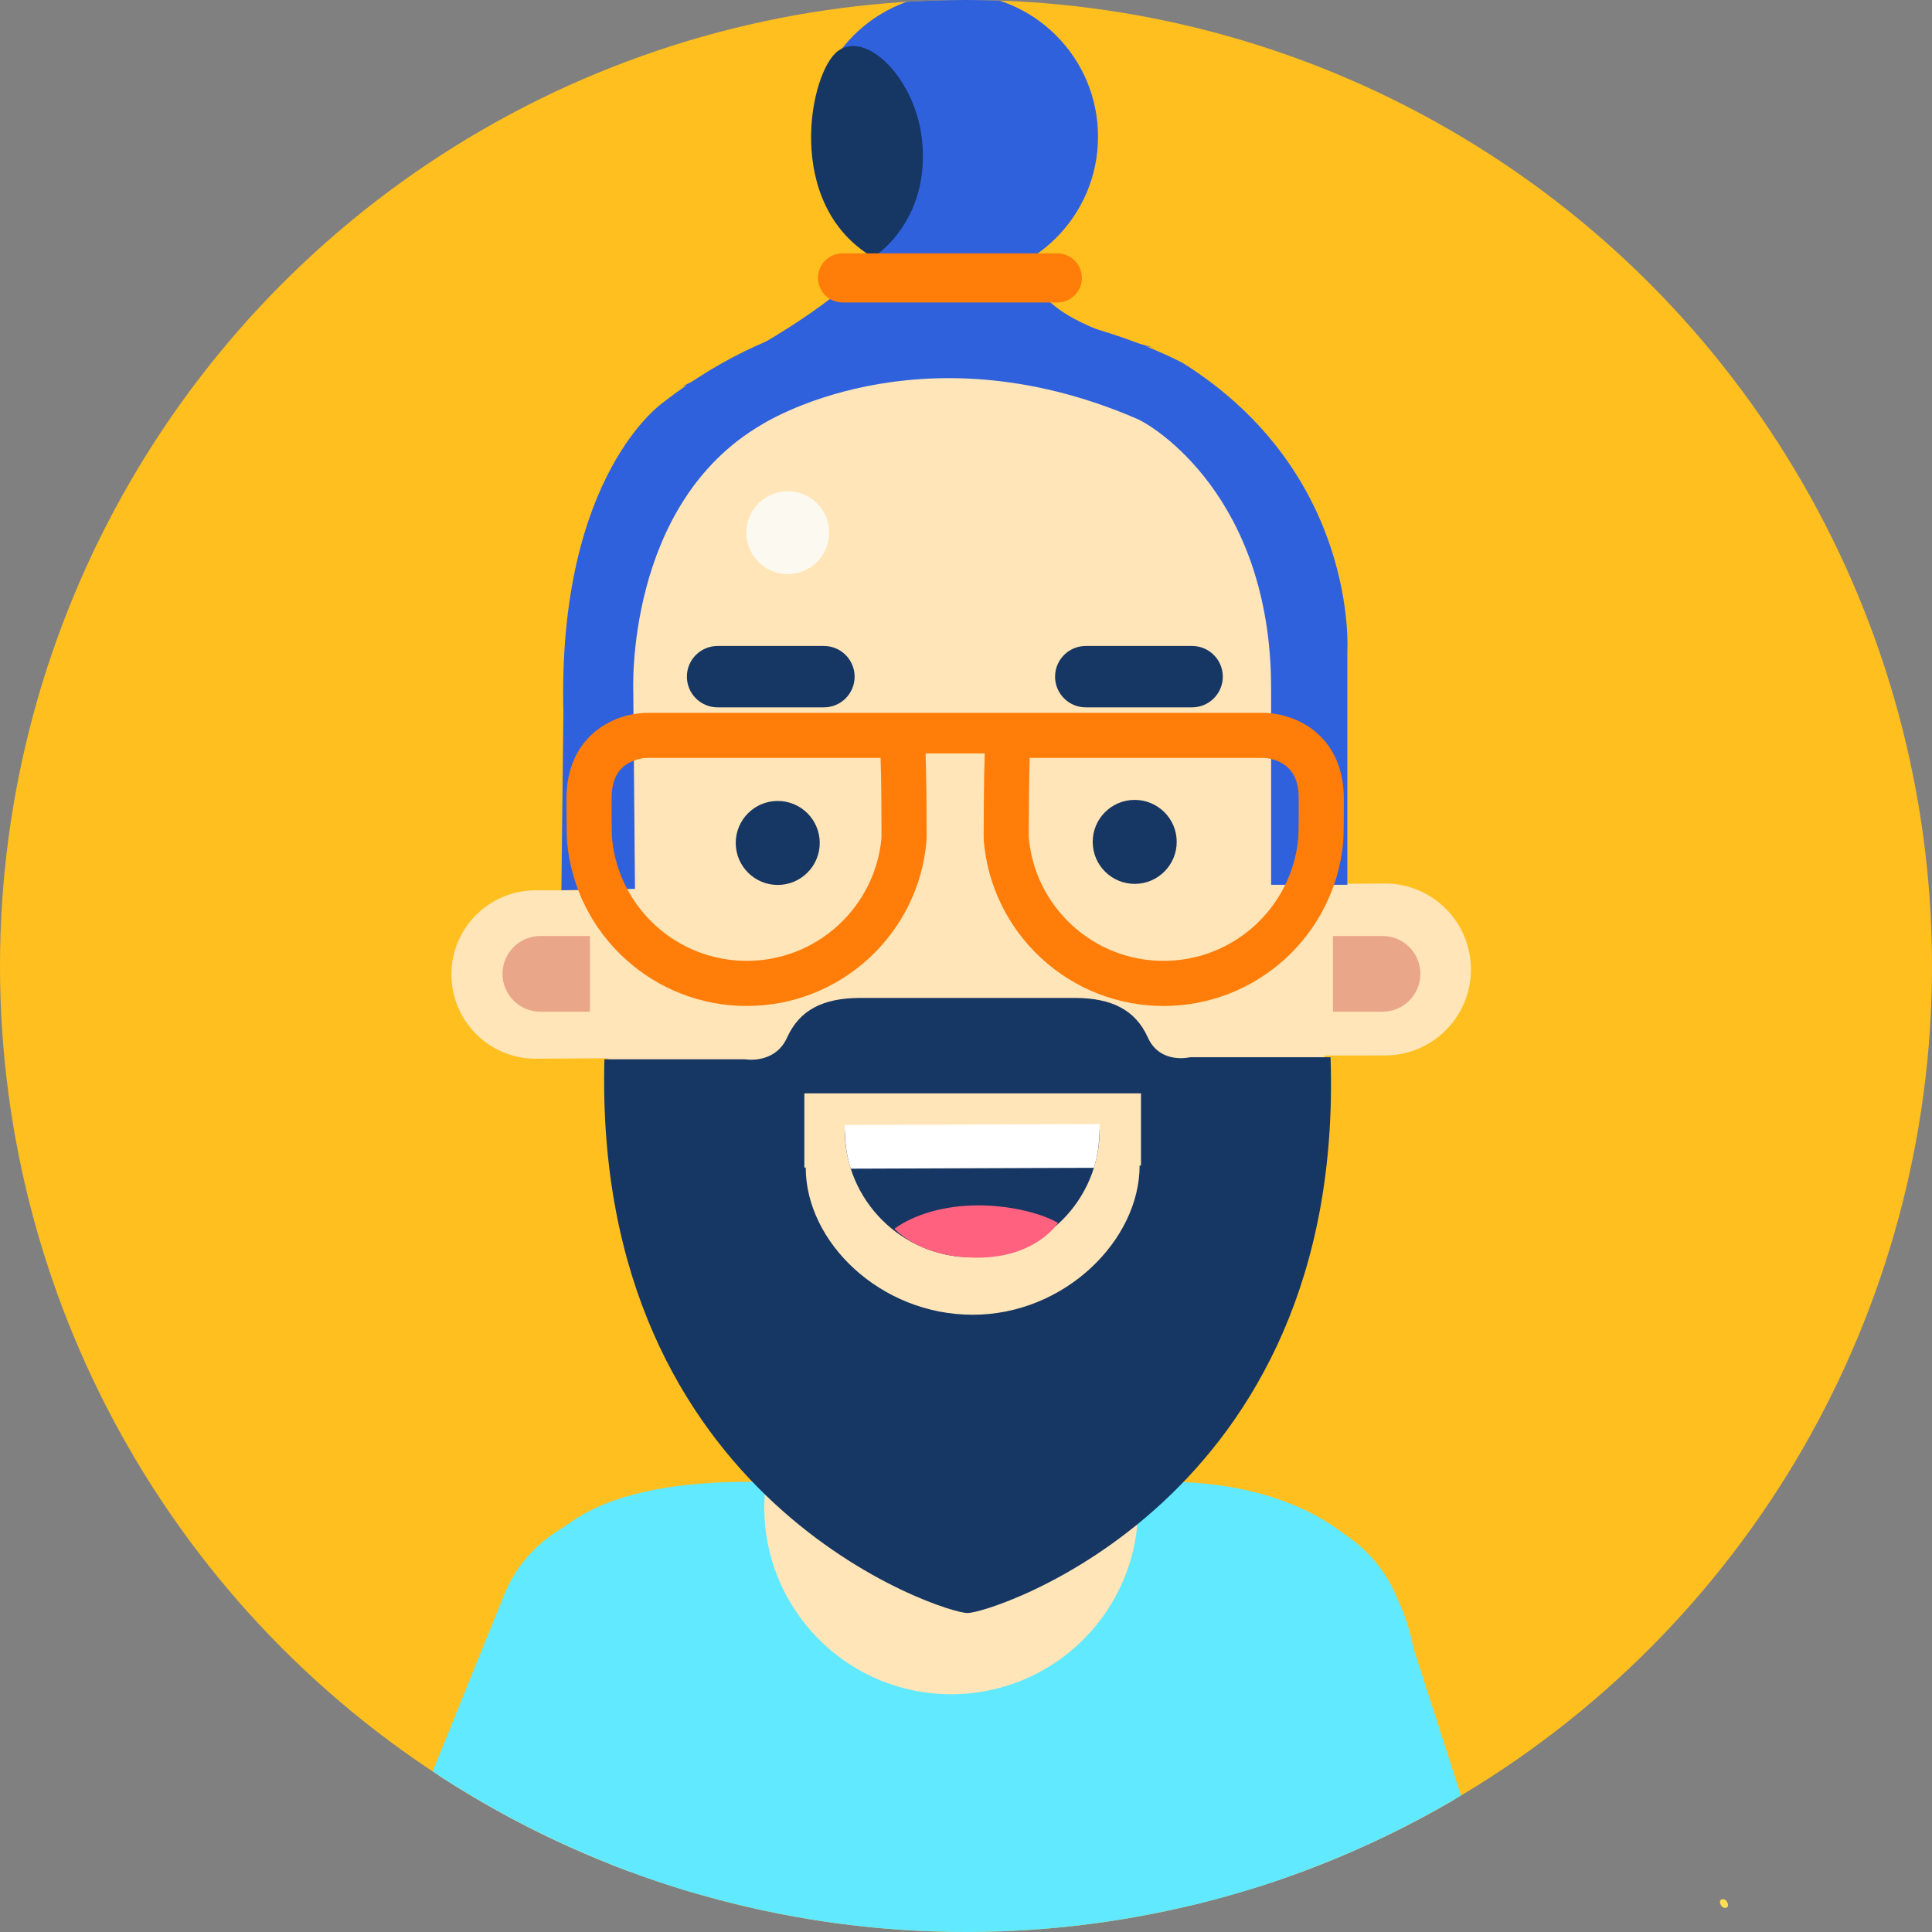 <svg xmlns="http://www.w3.org/2000/svg" xmlns:xlink="http://www.w3.org/1999/xlink" width="1024" height="1024" viewBox="3 5 1024 1024"><rect x="3" y="5" width="1024" height="1024" fill="#808080" stroke="none"/><circle fill="#FFBF1F" cx="515" cy="517" r="512"/><path fill="#FFDE55" d="M917.324 1016.224c2.938 0 1.322-4.607-1.125-4.607-2.937-.001-1.322 4.607 1.125 4.607z"/><defs><circle id="a" cx="515" cy="517" r="512"/></defs><clipPath id="b"><use xlink:href="#a" overflow="visible"/></clipPath><g clip-path="url(#b)"><path fill="#FFE5B8" d="M676.277 841.666c-29.734 9.521-46.115 41.347-36.594 71.08l105.406 321.069c9.523 29.732 41.348 46.124 71.084 36.597 29.736-9.522 46.123-41.356 36.605-71.086L747.367 878.261c-9.523-29.731-41.351-46.118-71.09-36.595z"/><path fill="#61E9FF" d="M665.678 1112.62l147.066-46.014-67.773-210.373c-12.709-39.437-59.209-61.115-98.66-48.407-39.441 12.706-61.121 54.983-48.41 94.431l67.777 210.363z"/><path fill="#61E9FF" d="M687.83 1288.813V937.306l33.799-16.891 32.525-19.016c0-74.189-58.875-111.039-133.061-111.039h-219.89c-74.188 0-128.83 19.727-128.83 93.917l32.525 40.354 21.121 21.13v346.067l361.811-3.015z"/><path fill="#FFE5B8" d="M573.609 768.989c0 37.087-30.068 109.392-67.154 109.392-37.09 0-67.15-72.305-67.15-109.392V681.52c0-37.087 30.061 17.338 67.15 17.338 37.086 0 67.154-54.425 67.154-17.338v87.469z"/><path fill="#FDEBDF" d="M726.16 495.746c15.703-.055 28.449 12.613 28.506 28.297.057 15.688-12.602 28.444-28.309 28.499-15.678.062-28.439-12.607-28.496-28.296-.058-15.687 12.616-28.448 28.299-28.5"/><path fill="#FFE5B8" d="M705.086 572.131c.389 110.139-78.971 190.056-189.115 190.448-110.145.389-190.062-78.968-190.451-189.11l-.703-200.683c-.393-110.13 78.984-185.092 189.123-185.476 136.818 0 190.209 119.062 190.438 184.135l.708 200.686z"/><path fill="#FFE5B8" d="M376.998 521.177c.078 22.7 13.551 41.408-8.371 44.303-1.916.262-79.623.646-81.605.656-24.615.08-44.666-19.828-44.76-44.482-.084-24.633 19.83-44.682 44.445-44.763 2.039-.007 64.678-.112 66.635.148 21.851 2.826 23.58 21.536 23.656 44.138zm268.039-2.021c.078 23.176-13.527 42.378 8.881 45.178 1.906.245 81.309.084 83.285.073 25.201-.086 45.512-20.546 45.424-45.735-.092-25.157-20.543-45.486-45.746-45.394-2.027.006-66.012.361-68.006.636-22.289 3.047-23.92 22.156-23.838 45.242z"/><path fill="#163663" d="M437.48 451.706c.041 12.285-9.902 22.292-22.18 22.334-12.295.043-22.303-9.888-22.346-22.178-.041-12.298 9.895-22.298 22.186-22.341 12.284-.04 22.294 9.882 22.34 22.185zm189.2-.565c.039 12.285-9.895 22.294-22.18 22.334-12.293.045-22.299-9.892-22.344-22.176-.043-12.302 9.896-22.298 22.186-22.34 12.287-.043 22.293 9.882 22.338 22.182z"/><path fill="#EAA688" d="M315.67 501.095h-26.277c-11.074 0-20.055 8.98-20.055 20.057 0 11.075 8.98 20.057 20.055 20.057h26.277v-40.114zm393.82 0h26.277c11.078 0 20.055 8.98 20.055 20.057 0 11.075-8.977 20.057-20.055 20.057H709.49v-40.114zM438.459 749.357s70.469 26.021 134.432 6.507v17.346s-60.709 27.103-134.432-7.589v-16.264z"/><path fill="#FFE5B8" d="M339.977 840.316c28.963 11.67 42.979 44.603 31.311 73.566l-128.561 312.516c-11.668 28.959-44.602 42.983-73.566 31.311-28.961-11.666-42.98-44.612-31.314-73.568l128.562-312.513c11.667-28.96 44.609-42.978 73.568-31.312z"/><path fill="#61E9FF" d="M330.775 1111.32l-143.316-56.621 82.947-204.867c15.555-38.402 63.514-56.63 101.928-41.076 38.412 15.551 56.943 59.299 41.393 97.714l-82.952 204.85z"/><path fill="#FFE5B8" d="M409.158 789.471a99.598 99.598 0 0 0-1.055 14.444c0 54.71 44.35 99.06 99.061 99.06 54.707 0 99.059-44.35 99.059-99.06 0-4.904-.363-9.729-1.051-14.444H409.158z"/><path fill="#163663" d="M633.773 565.356s-15.902 3.974-22.404-10.48c-6.637-14.751-19.297-20.823-38.307-20.949-.555-.004-113.373-.008-114.553 0-19.012.126-31.674 6.198-38.309 20.949-6.504 14.454-22.406 11.565-22.406 11.565h-74.441c-6.158 235.19 181.619 294.128 192.43 293.472 10.812.656 200.367-58.281 192.434-294.557h-74.444z"/><path fill="#FFE5B8" d="M429.326 584.509v39.344h.725c0 39.481 39.615 77.991 88.484 77.991 48.871 0 88.488-39.594 88.488-79.075h.725v-38.26H429.326z"/><path fill="#163663" d="M518.518 671.394c37.309-.135 67.455-30.475 67.324-67.784l-135.111.479c.13 37.309 30.47 67.433 67.787 67.305z"/><path fill="#FFF" d="M582.781 623.969c2.002-6.429 3.084-13.264 3.049-23.18l-135.107.479c.033 9.91 1.154 16.739 3.205 23.156l128.853-.455z"/><path fill="#FF617F" d="M521.229 671.595c-31.072.112-44.145-15.357-44.145-15.357 10.277-7.477 26.182-12.307 44.049-12.369 15.533-.054 32.436 3.486 42.639 9.291-.001-.001-11.467 18.328-42.543 18.435z"/><path fill="#2F61DD" d="M406.77 230.03s82.395-53.121 198.396-3.251c8.672 3.419 71.551 41.39 71.551 143.104v104.075h40.402v-123.59s6.201-94.204-87.02-152.86c0 0-145.814-80.105-275.365 20.598 0 0-56.367 38.059-53.123 164.786l-1.061 93.968 39.004-.732-.895-104.458c.001-.001-4.524-99.358 68.111-141.64z"/><circle fill="#FCFAF0" cx="420.546" cy="287.33" r="21.952"/><circle fill="#2F61DD" cx="509.085" cy="77.439" r="75.888"/><path fill="#2F61DD" d="M364.896 209.701c106.244-52.037 112.748-84.561 112.748-84.561s39.029 30.355 32.525 41.197c-6.505 10.841-145.273 43.364-145.273 43.364z"/><path fill="#2F61DD" d="M613.893 189.103c-88.547-22.765-58.543-54.205-58.543-54.205s-60.709 19.515-54.205 30.355c6.503 10.842 112.748 23.85 112.748 23.85z"/><path fill="#163663" d="M465.719 141.401s30.355-18.43 26.021-61.794c-3.266-32.648-29.271-58.543-44.451-47.701-15.176 10.841-29.271 81.309 18.43 109.495z"/><path fill="#FF7D08" d="M698.713 391.658c-10.85-8.208-22.957-8.847-26.408-8.847H346.191c-3.455 0-15.561.639-26.408 8.847-7.545 5.708-16.539 16.688-16.539 36.574 0 18.401.176 21.685.387 23.84 2.322 23.497 13.248 45.229 30.766 61.191 17.639 16.073 40.506 24.926 64.385 24.926 24.096 0 47.109-8.99 64.809-25.313 17.596-16.226 28.408-38.249 30.455-62.012.123-1.432.113-3.218.041-13.72-.025-3.074-.051-6.822-.08-11.381-.047-7.745-.246-15.536-.436-21.438h31.355c-.189 5.901-.391 13.692-.438 21.438-.029 4.559-.053 8.307-.078 11.381-.074 10.502-.082 12.288.041 13.718 2.045 23.765 12.859 45.788 30.451 62.014 17.703 16.323 40.717 25.313 64.812 25.313 23.879 0 46.746-8.853 64.383-24.926 17.518-15.963 28.443-37.694 30.764-61.191.215-2.155.391-5.438.391-23.84 0-19.886-8.994-30.866-16.539-36.574zm-228.496 57.279c-1.559 17.763-9.664 34.222-22.83 46.367-13.273 12.241-30.535 18.98-48.605 18.98-17.91 0-35.059-6.636-48.285-18.69-13.141-11.972-21.334-28.266-23.076-45.87-.115-1.189-.271-4.711-.271-21.491 0-8.188 2.309-13.918 7.059-17.511 3.906-2.957 8.896-4.005 11.984-4.005H469.73c.168 5.533.332 12.433.375 19.191.027 4.569.053 8.327.078 11.407.042 6.356.071 10.598.034 11.622zm220.855.785c-1.738 17.606-9.932 33.9-23.074 45.872-13.229 12.055-30.373 18.69-48.283 18.69-18.072 0-35.334-6.739-48.605-18.98-13.166-12.146-21.27-28.604-22.83-46.367-.039-1.023-.01-5.268.035-11.621.021-3.08.049-6.838.078-11.403.041-6.757.207-13.659.375-19.195h123.537c3.084 0 8.076 1.048 11.984 4.005 4.75 3.593 7.059 9.322 7.059 17.511 0 16.779-.157 20.3-.276 21.488z"/><path fill="#163663" d="M455.963 363.646c0 8.98-7.281 16.262-16.262 16.262h-56.375c-8.98 0-16.26-7.281-16.26-16.262 0-8.981 7.279-16.262 16.26-16.262h56.375c8.981.001 16.262 7.281 16.262 16.262zm195.141 0c0 8.98-7.279 16.262-16.26 16.262h-56.375c-8.98 0-16.264-7.281-16.264-16.262 0-8.981 7.283-16.262 16.264-16.262h56.375c8.98.001 16.26 7.281 16.26 16.262z"/><path fill="#FF7D08" d="M576.412 152.298c0 7.188-5.824 13.012-13.01 13.012H449.561c-7.188 0-13.012-5.824-13.012-13.012 0-7.185 5.824-13.009 13.012-13.009h113.842c7.185 0 13.009 5.824 13.009 13.009z"/></g></svg>